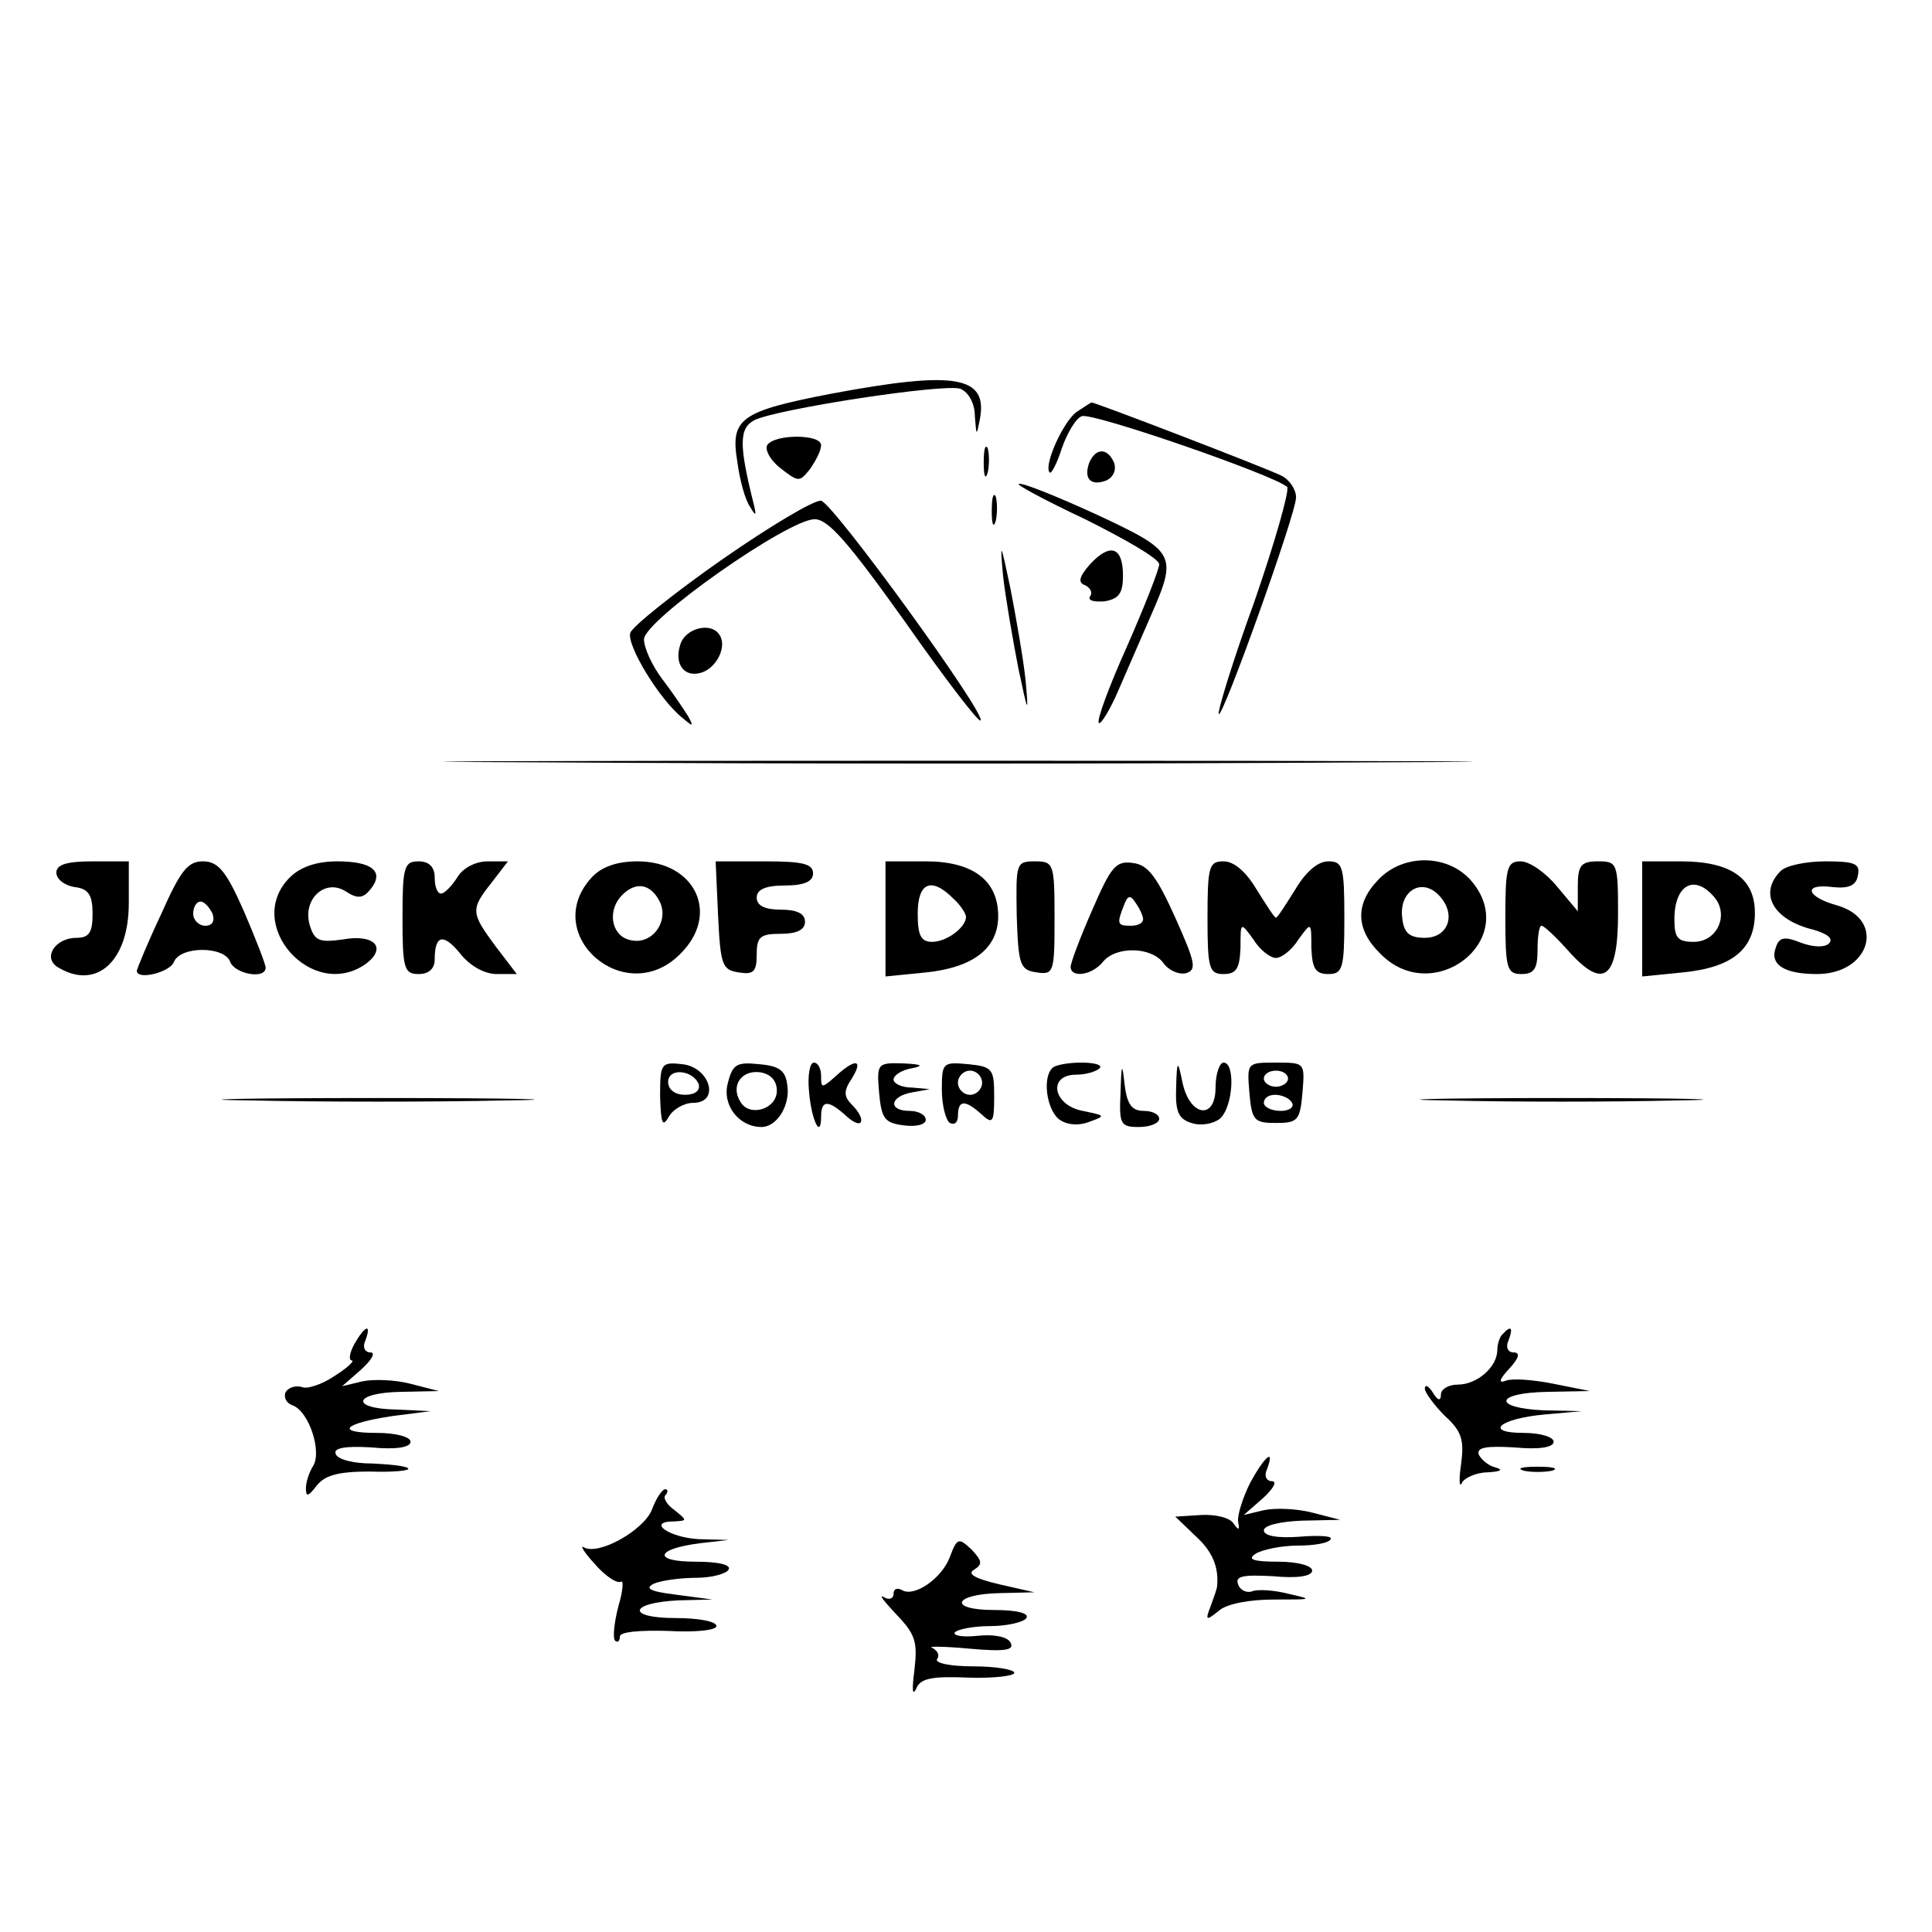<?xml version="1.0" standalone="no"?>
<!DOCTYPE svg PUBLIC "-//W3C//DTD SVG 20010904//EN"
 "http://www.w3.org/TR/2001/REC-SVG-20010904/DTD/svg10.dtd">
<svg version="1.0" xmlns="http://www.w3.org/2000/svg"
 width="240pt" height="240pt" viewBox="0 0 240 240"
 preserveAspectRatio="xMidYMid meet">

<g transform="translate(0,240) scale(0.1,-0.1)"
fill="#000000" stroke="none">
<path d="M1033 1911 c-114 -22 -126 -31 -117 -85 3 -23 10 -48 16 -56 7 -12 8
-11 4 5 -18 72 -18 93 1 103 28 14 237 46 256 39 10 -4 18 -18 18 -34 2 -25 2
-25 6 -5 11 55 -29 62 -184 33z"/>
<path d="M1337 1888 c-17 -13 -41 -67 -33 -75 2 -2 9 11 15 30 7 20 18 38 25
40 13 5 241 -74 255 -88 3 -4 -15 -68 -41 -143 -27 -74 -46 -137 -44 -139 5
-5 96 249 96 269 0 10 -8 22 -18 27 -15 8 -231 91 -236 91 -1 0 -10 -6 -19
-12z"/>
<path d="M953 1847 c-3 -6 4 -19 17 -29 22 -17 23 -17 36 -1 7 10 14 23 14 30
0 14 -58 14 -67 0z"/>
<path d="M1222 1825 c0 -16 2 -22 5 -12 2 9 2 23 0 30 -3 6 -5 -1 -5 -18z"/>
<path d="M1353 1825 c-7 -20 2 -29 21 -22 9 4 13 13 10 22 -8 19 -23 19 -31 0z"/>
<path d="M1348 1755 c50 -25 92 -49 92 -56 0 -6 -18 -52 -40 -102 -22 -49 -38
-92 -35 -95 2 -3 14 16 25 42 11 25 29 67 40 92 33 75 30 79 -66 124 -48 22
-92 40 -98 39 -6 0 31 -20 82 -44z"/>
<path d="M1232 1765 c0 -16 2 -22 5 -12 2 9 2 23 0 30 -3 6 -5 -1 -5 -18z"/>
<path d="M897 1705 c-60 -42 -111 -83 -114 -91 -5 -15 36 -83 65 -106 13 -11
14 -11 7 2 -5 8 -19 29 -32 46 -13 17 -23 39 -23 50 1 24 179 149 212 149 17
0 42 -29 112 -127 49 -70 92 -126 94 -123 8 7 -183 270 -198 273 -9 1 -64 -32
-123 -73z"/>
<path d="M1246 1685 c3 -27 12 -79 19 -115 12 -57 13 -59 9 -15 -3 28 -12 79
-19 115 -12 57 -13 59 -9 15z"/>
<path d="M1354 1699 c-14 -16 -15 -23 -6 -26 6 -3 10 -9 6 -14 -3 -5 5 -7 18
-6 18 3 23 10 23 32 0 36 -16 41 -41 14z"/>
<path d="M845 1599 c-8 -25 6 -42 28 -34 18 7 30 32 21 46 -10 17 -43 9 -49
-12z"/>
<path d="M673 1453 c284 -2 750 -2 1035 0 284 1 51 2 -518 2 -569 0 -802 -1
-517 -2z"/>
<path d="M70 1316 c0 -8 10 -16 23 -18 17 -2 22 -10 22 -33 0 -23 -4 -30 -20
-30 -26 0 -42 -24 -24 -36 48 -30 89 6 89 79 l0 52 -45 0 c-32 0 -45 -4 -45
-14z"/>
<path d="M200 1264 c-17 -36 -30 -68 -30 -70 0 -12 41 -2 46 11 8 20 63 20 70
0 6 -15 44 -22 44 -7 0 4 -12 35 -27 70 -22 50 -32 62 -51 62 -19 0 -28 -12
-52 -66z m64 1 c3 -9 0 -15 -9 -15 -8 0 -15 7 -15 15 0 8 4 15 9 15 5 0 11 -7
15 -15z"/>
<path d="M360 1310 c-58 -58 28 -155 95 -107 26 20 10 37 -29 30 -29 -4 -35
-2 -41 17 -10 32 18 59 44 43 15 -10 22 -9 31 2 18 22 3 35 -41 35 -26 0 -46
-7 -59 -20z"/>
<path d="M500 1260 c0 -63 2 -70 20 -70 13 0 20 7 20 18 0 31 11 33 32 7 12
-15 30 -25 45 -25 l25 0 -26 34 c-31 42 -32 46 -5 80 l20 26 -25 0 c-15 0 -31
-8 -38 -20 -7 -11 -16 -20 -20 -20 -5 0 -8 9 -8 20 0 13 -7 20 -20 20 -18 0
-20 -7 -20 -70z"/>
<path d="M735 1310 c-65 -71 42 -164 110 -95 50 49 19 115 -53 115 -26 0 -45
-7 -57 -20z m84 -29 c13 -24 -8 -55 -35 -49 -23 4 -30 33 -14 53 17 20 37 19
49 -4z"/>
<path d="M892 1263 c3 -62 5 -68 26 -71 18 -3 22 1 22 22 0 22 4 26 30 26 20
0 30 5 30 15 0 10 -10 15 -30 15 -20 0 -30 5 -30 15 0 10 11 15 35 15 24 0 35
5 35 15 0 12 -13 15 -60 15 l-61 0 3 -67z"/>
<path d="M1100 1259 l0 -72 50 5 c59 6 90 30 90 70 0 44 -31 68 -90 68 l-50 0
0 -71z m84 25 c9 -8 16 -19 16 -23 0 -13 -24 -31 -42 -31 -14 0 -18 8 -18 35
0 39 17 46 44 19z"/>
<path d="M1263 1263 c2 -62 4 -68 25 -71 21 -3 22 0 22 67 0 68 -1 71 -24 71
-24 0 -24 -2 -23 -67z"/>
<path d="M1357 1270 c-15 -34 -27 -66 -27 -71 0 -14 26 -11 40 6 16 20 60 19
75 -1 6 -9 19 -15 28 -13 14 4 12 13 -13 69 -23 51 -34 66 -53 68 -21 3 -27
-5 -50 -58z m63 -12 c0 -5 -7 -8 -15 -8 -17 0 -18 2 -9 25 5 13 8 14 15 3 5
-7 9 -16 9 -20z"/>
<path d="M1500 1260 c0 -63 2 -70 20 -70 16 0 20 7 21 33 0 32 0 32 16 10 8
-13 21 -23 28 -23 7 0 20 10 28 23 16 22 16 22 16 -10 1 -26 5 -33 21 -33 18
0 20 7 20 70 0 64 -2 70 -20 70 -13 0 -28 -13 -41 -35 -12 -19 -22 -35 -24
-35 -2 0 -12 16 -24 35 -13 22 -28 35 -41 35 -18 0 -20 -6 -20 -70z"/>
<path d="M1712 1307 c-29 -30 -28 -62 3 -92 65 -66 172 16 115 88 -28 36 -86
38 -118 4z m78 -22 c19 -23 8 -50 -20 -50 -19 0 -26 6 -28 24 -5 35 26 53 48
26z"/>
<path d="M1870 1260 c0 -63 2 -70 20 -70 16 0 20 7 20 30 0 17 2 30 5 30 3 0
18 -14 34 -32 43 -48 61 -34 61 47 0 63 -1 65 -25 65 -21 0 -25 -5 -25 -31 l0
-31 -26 31 c-14 17 -34 31 -45 31 -17 0 -19 -8 -19 -70z"/>
<path d="M2040 1259 l0 -72 50 5 c62 6 90 29 90 74 0 43 -30 64 -92 64 l-48 0
0 -71z m90 26 c18 -22 3 -55 -26 -55 -20 0 -24 5 -24 28 0 43 25 57 50 27z"/>
<path d="M2212 1318 c-28 -28 -9 -61 41 -73 17 -5 25 -11 19 -17 -5 -5 -19 -5
-35 1 -20 8 -27 7 -31 -6 -8 -21 10 -33 51 -33 66 0 86 67 26 85 -40 11 -44
28 -6 23 20 -2 29 2 31 15 3 14 -4 17 -40 17 -24 0 -49 -5 -56 -12z"/>
<path d="M820 1038 c1 -34 3 -39 11 -25 5 9 19 17 30 17 34 0 21 44 -13 48
-27 3 -28 1 -28 -40z m48 15 c2 -8 -5 -13 -17 -13 -12 0 -21 6 -21 16 0 18 31
15 38 -3z"/>
<path d="M904 1054 c-7 -27 14 -54 42 -54 19 0 36 27 32 52 -2 18 -10 24 -35
26 -28 3 -33 0 -39 -24z m61 -9 c0 -23 -34 -33 -45 -14 -13 20 1 40 24 37 13
-2 21 -10 21 -23z"/>
<path d="M1005 1044 c3 -36 15 -60 15 -31 0 21 9 21 32 0 20 -18 25 -4 6 15
-10 10 -10 17 0 32 15 24 5 26 -20 3 -17 -15 -18 -15 -18 0 0 10 -4 17 -9 17
-5 0 -8 -16 -6 -36z"/>
<path d="M1092 1043 c3 -33 7 -38 31 -41 15 -2 27 1 27 7 0 6 -9 11 -20 11
-27 0 -25 18 3 23 l22 4 -22 2 c-13 0 -23 5 -23 10 0 5 10 12 23 14 15 3 12 5
-11 6 -32 1 -33 0 -30 -36z"/>
<path d="M1170 1046 c0 -19 5 -38 10 -41 6 -3 10 1 10 9 0 20 9 20 29 2 14
-13 16 -11 16 22 0 34 -2 37 -32 40 -32 3 -33 2 -33 -32z m50 9 c0 -8 -7 -15
-15 -15 -8 0 -15 7 -15 15 0 8 7 15 15 15 8 0 15 -7 15 -15z"/>
<path d="M1307 1073 c-12 -12 -7 -50 8 -63 9 -7 23 -9 37 -4 22 8 22 8 -7 14
-37 7 -44 45 -8 45 12 0 25 4 29 8 4 4 -6 7 -23 7 -16 0 -33 -3 -36 -7z"/>
<path d="M1392 1043 c-2 -40 0 -43 23 -43 14 0 25 5 25 10 0 6 -9 10 -19 10
-15 0 -21 8 -24 33 -3 28 -4 26 -5 -10z"/>
<path d="M1461 1048 c-1 -29 3 -38 19 -43 12 -4 27 -1 35 5 17 14 20 70 5 70
-5 0 -10 -14 -10 -31 0 -41 -32 -36 -41 6 -6 29 -7 29 -8 -7z"/>
<path d="M1552 1043 c3 -35 6 -38 33 -38 27 0 30 3 33 38 3 37 3 37 -33 37
-36 0 -36 0 -33 -37z m48 17 c0 -5 -7 -10 -15 -10 -8 0 -15 5 -15 10 0 6 7 10
15 10 8 0 15 -4 15 -10z m5 -30 c3 -5 -3 -10 -14 -10 -12 0 -21 5 -21 10 0 6
6 10 14 10 8 0 18 -4 21 -10z"/>
<path d="M312 1033 c87 -2 229 -2 315 0 87 1 16 3 -157 3 -173 0 -244 -2 -158
-3z"/>
<path d="M1797 1033 c79 -2 207 -2 285 0 79 1 15 3 -142 3 -157 0 -221 -2
-143 -3z"/>
<path d="M440 730 c-6 -11 -7 -20 -3 -20 4 0 -5 -9 -21 -19 -16 -11 -35 -17
-41 -14 -7 2 -16 0 -20 -6 -3 -6 0 -14 9 -17 20 -8 36 -57 25 -75 -5 -8 -9
-20 -9 -28 0 -11 3 -10 13 3 10 13 26 18 66 18 29 -1 51 1 48 4 -3 3 -23 5
-45 6 -23 0 -43 5 -45 12 -3 7 11 10 44 8 31 -3 49 0 49 7 0 6 -18 11 -42 11
-53 0 -41 12 20 21 l47 6 -42 2 c-59 1 -54 21 5 22 l47 1 -35 9 c-19 5 -46 6
-60 3 l-25 -6 24 21 c13 12 18 21 11 21 -7 0 -10 7 -6 15 8 22 -1 18 -14 -5z"/>
<path d="M1867 743 c-4 -3 -7 -13 -7 -20 0 -21 -25 -43 -49 -43 -12 0 -21 -6
-21 -12 0 -9 -4 -8 -10 2 -5 8 -10 11 -10 5 0 -5 12 -21 25 -34 21 -19 24 -30
20 -60 -3 -20 -2 -30 1 -23 3 6 18 13 32 13 16 1 20 3 10 6 -9 2 -18 10 -21
16 -3 9 9 11 44 9 31 -3 49 0 49 7 0 6 -17 11 -37 11 -51 0 -30 18 27 23 l45
4 -47 1 c-65 3 -61 22 5 23 l52 1 -45 9 c-25 5 -51 7 -59 4 -10 -4 -9 1 4 15
12 13 14 20 5 20 -7 0 -10 7 -6 15 6 16 3 19 -7 8z"/>
<path d="M1553 558 c-9 -18 -16 -40 -15 -48 2 -11 1 -12 -6 -2 -5 7 -23 11
-40 10 l-32 -2 25 -24 c21 -19 29 -38 27 -62 0 -3 -4 -14 -8 -25 -7 -18 -6
-19 10 -6 10 9 39 14 69 14 47 0 49 0 18 7 -19 5 -40 6 -46 3 -7 -2 -15 2 -17
9 -4 10 6 12 43 10 31 -3 49 0 49 7 0 6 -18 11 -42 11 -32 0 -39 3 -28 10 8 5
32 10 52 10 20 0 39 3 41 8 3 4 -15 5 -39 3 -27 -2 -44 1 -44 8 0 6 20 11 48
12 l47 1 -35 9 c-19 5 -46 6 -60 3 l-25 -6 24 21 c13 12 18 21 11 21 -7 0 -10
7 -6 15 10 27 -3 16 -21 -17z"/>
<path d="M1893 573 c9 -2 25 -2 35 0 9 3 1 5 -18 5 -19 0 -27 -2 -17 -5z"/>
<path d="M810 525 c-10 -26 -67 -58 -85 -47 -5 3 1 -7 14 -21 13 -15 27 -24
32 -22 4 3 3 -11 -3 -31 -5 -20 -7 -38 -4 -42 3 -3 6 -1 6 5 0 6 25 8 60 7 35
-2 60 1 60 6 0 6 -23 10 -51 10 -61 0 -58 19 4 22 l42 1 -45 6 c-33 4 -40 8
-27 14 10 4 34 7 52 7 19 0 37 5 40 10 4 6 -12 10 -41 10 -54 0 -50 16 6 23
l35 4 -37 1 c-37 2 -65 22 -31 22 17 1 17 1 1 14 -10 7 -15 16 -11 19 3 4 3 7
-1 7 -3 0 -11 -11 -16 -25z"/>
<path d="M1180 466 c-10 -27 -45 -51 -60 -41 -6 3 -10 1 -10 -5 0 -6 -6 -8
-12 -4 -7 4 0 -5 15 -21 24 -25 27 -34 23 -69 -3 -23 -3 -34 2 -24 5 13 19 16
65 14 31 -1 57 2 57 6 0 4 -23 8 -51 8 -28 0 -48 4 -45 9 4 5 0 11 -6 14 -7 2
14 2 46 -1 45 -4 57 -2 51 8 -4 7 -21 10 -40 8 -19 -2 -31 0 -29 4 3 4 23 8
44 8 21 0 42 5 45 10 4 6 -12 10 -40 10 -58 0 -51 20 8 21 l42 1 -44 10 c-30
7 -40 13 -31 18 11 7 10 11 -3 25 -16 15 -18 15 -27 -9z"/>
</g>
</svg>
